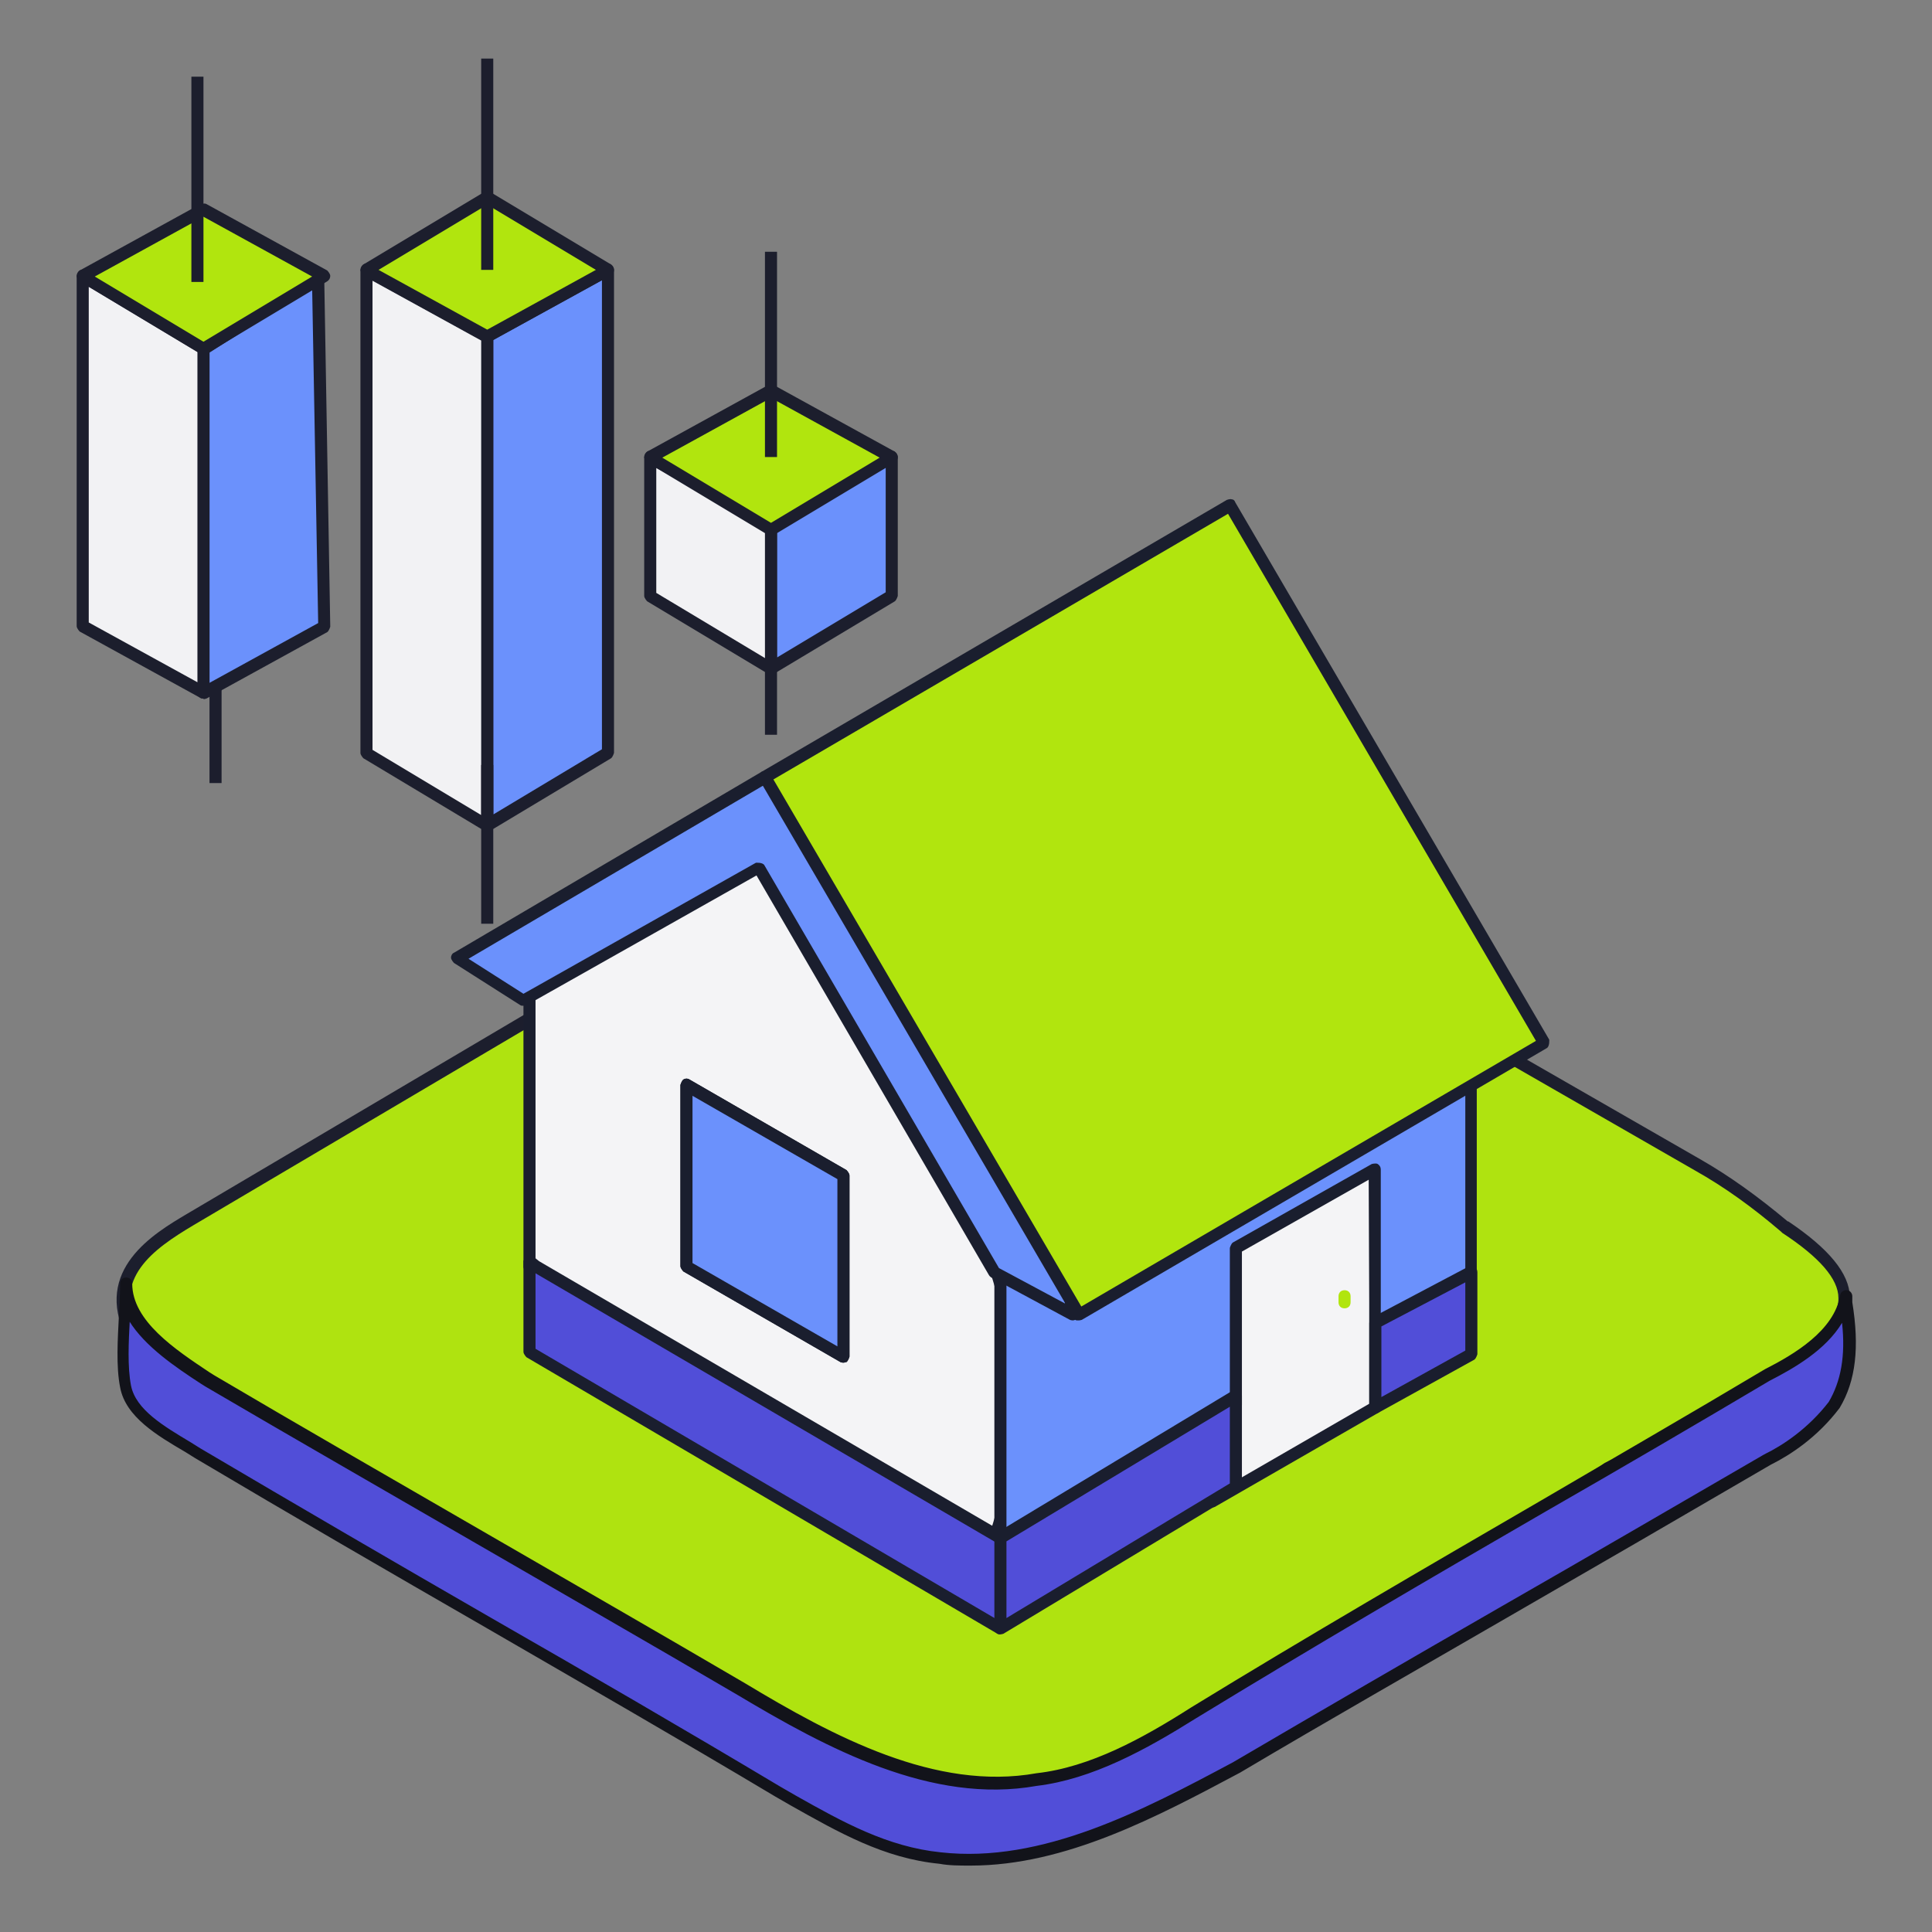 <?xml version="1.0" encoding="UTF-8"?>
<svg id="Layer_1" data-name="Layer 1" xmlns="http://www.w3.org/2000/svg" viewBox="0 0 32 32">
  <rect x="0" y="0" width="32" height="32" fill="#808080" stroke="none"/>
  <defs>
    <style>
      .cls-1 {
        fill: #514ed8;
      }

      .cls-1, .cls-2, .cls-3, .cls-4, .cls-5, .cls-6, .cls-7, .cls-8, .cls-9, .cls-10, .cls-11 {
        stroke-width: 0px;
      }

      .cls-2, .cls-3 {
        fill-rule: evenodd;
      }

      .cls-2, .cls-4 {
        fill: #6b91fc;
      }

      .cls-3, .cls-5 {
        fill: #f4f4f6;
      }

      .cls-6 {
        fill: #1c1e2d;
      }

      .cls-7 {
        fill: #1a1e2e;
      }

      .cls-8 {
        fill: #12131a;
      }

      .cls-9 {
        fill: #f2f2f4;
      }

      .cls-10 {
        fill: #afe310;
      }

      .cls-11 {
        fill: #b1e50e;
      }
    </style>
  </defs>
  <g>
    <g>
      <g>
        <path class="cls-10" d="M29.56,20.33c-.45-.38-.92-.73-1.43-1.02l-8.3-4.77c-.99-.57-2.06-1.17-3.23-1.25s-2.22.3-3.25.91c-3.4,2.01-6.79,4.01-10.19,6.02-.59.35-1.46.89-.97,1.91,2.87,1.68,5.55,3.81,8.42,5.48,1.4.82,5.22,2.67,6.77,2.18.43-.13,4-1.75,9.27-5.47,0,0,1.71-.75,2.87-1.61.78-.58,1.85-1.19.06-2.37,0,0-.01-.01-.02-.02Z"/>
        <path class="cls-6" d="M16.75,29.97c-1.87,0-5.1-1.62-6.21-2.28-1.44-.84-2.85-1.81-4.22-2.75-1.36-.93-2.77-1.9-4.2-2.74l-.03-.02v-.03c-.55-1.12.46-1.72,1-2.04l10.19-6.02c1.21-.72,2.21-1,3.31-.92,1.21.08,2.31.71,3.27,1.26l8.3,4.77c.49.28.96.62,1.45,1.03h.01c.67.45,1.01.86,1.02,1.25.01.49-.49.86-.93,1.18l-.14.11c-1.16.86-2.87,1.61-2.89,1.62-5.3,3.75-8.85,5.34-9.28,5.47-.19.06-.41.08-.65.08ZM2.26,22.05c1.43.84,2.83,1.8,4.18,2.73,1.36.94,2.77,1.9,4.21,2.74,1.55.91,5.22,2.63,6.69,2.17.43-.13,3.94-1.71,9.24-5.46.03-.02,1.73-.76,2.87-1.61l.15-.11c.42-.31.86-.62.85-1.01,0-.32-.32-.68-.93-1.08l-.02-.02.06-.08-.06.08c-.48-.41-.94-.74-1.42-1.01l-8.3-4.77c-.95-.54-2.02-1.16-3.19-1.24-1.06-.07-2.02.2-3.19.89l-10.19,6.02c-.69.41-1.34.88-.94,1.75Z"/>
      </g>
      <g>
        <path class="cls-1" d="M30.57,21.47c-.1.6-.7,1-1.3,1.3-3.2,1.9-6.4,3.7-9.5,5.6-.8.5-1.7,1-2.6,1.1-1.7.3-3.4-.6-4.9-1.5-2.9-1.7-5.9-3.4-8.8-5.1-.6-.4-1.4-.9-1.4-1.6,0,.5-.1,1.2,0,1.7s.7.8,1.2,1.1c3.2,1.9,6.4,3.7,9.6,5.6.9.5,1.7,1,2.7,1.1,1.7.2,3.4-.7,4.9-1.5,2.9-1.7,5.9-3.4,8.8-5.1.4-.2.8-.5,1.1-.9.3-.5.3-1.1.2-1.7v-.1Z"/>
        <path class="cls-8" d="M16.06,30.9c-.17,0-.34,0-.5-.03-.92-.09-1.67-.52-2.47-.97l-.26-.15c-1.59-.95-3.21-1.88-4.78-2.79-1.58-.91-3.22-1.86-4.82-2.81l-.16-.1c-.46-.27-.99-.58-1.08-1.07-.07-.35-.04-.8-.02-1.2.01-.19.02-.36.02-.52,0-.06.04-.1.1-.1s.1.04.1.1c0,.62.71,1.09,1.28,1.47l.08.05c1.44.85,2.94,1.71,4.39,2.55,1.45.84,2.95,1.7,4.4,2.55,1.46.88,3.16,1.79,4.83,1.49.89-.1,1.76-.58,2.56-1.09,1.91-1.17,3.89-2.32,5.8-3.43,1.21-.71,2.46-1.43,3.7-2.17.49-.25,1.15-.64,1.25-1.23,0-.05.07-.09.11-.08.05,0,.09.05.09.1v.1c.12.74.06,1.3-.21,1.75-.37.49-.82.78-1.14.94-1.44.84-2.94,1.71-4.38,2.54-1.45.84-2.96,1.7-4.41,2.56-1.37.73-2.89,1.54-4.46,1.54ZM2.15,21.86c-.02.37-.04.78.02,1.09.08.4.54.67.99.94l.16.1c1.61.95,3.24,1.9,4.82,2.81,1.57.9,3.19,1.84,4.78,2.79l.26.15c.78.44,1.52.85,2.4.94,1.68.19,3.36-.7,4.84-1.49,1.45-.85,2.95-1.72,4.41-2.56,1.45-.83,2.94-1.7,4.39-2.54.31-.15.73-.43,1.07-.87.2-.34.28-.76.22-1.31-.27.45-.79.75-1.2.96-1.23.73-2.48,1.46-3.7,2.16-1.92,1.11-3.9,2.27-5.8,3.43-.83.52-1.72,1.01-2.64,1.12-1.74.31-3.47-.62-4.96-1.51-1.45-.85-2.95-1.71-4.4-2.55-1.45-.84-2.95-1.7-4.4-2.55l-.08-.05c-.43-.28-.93-.62-1.19-1.04Z"/>
      </g>
    </g>
    <g>
      <g>
        <g>
          <polygon class="cls-5" points="20.07 20.47 20.07 24.87 22.78 23.31 22.78 18.91 20.07 20.47 20.07 20.47"/>
          <path class="cls-7" d="M20.07,24.97s-.03,0-.05-.01c-.03-.02-.05-.05-.05-.09v-4.4s.02-.07.05-.09l2.71-1.56s.07-.02.1,0c.03.02.05.05.05.09v4.4s-.02.07-.05.09l-2.71,1.56s-.03.01-.05.01ZM20.17,20.53v4.17l2.51-1.45v-4.17l-2.51,1.45Z"/>
        </g>
        <path class="cls-11" d="M22.27,21.67c-.06,0-.1-.04-.1-.1v-.1c0-.06.04-.1.1-.1s.1.04.1.1v.1c0,.06-.04.1-.1.1Z"/>
      </g>
      <g>
        <g>
          <path class="cls-3" d="M12.67,14.27c-1.7,0-3,.8-3.9,2.2v4.5c2.4,2.2,4.9,3.7,7.7,4.5.5-1.5.5-3,0-4.5-.7-2.4-2-4.7-3.9-6.7h.1ZM13.97,19.47l-2.6-1.5v3l2.6,1.5v-3h0ZM13.97,19.47l-2.6-1.5v3l2.6,1.5v-3h0Z"/>
          <path class="cls-7" d="M16.47,25.57s-.02,0-.03,0c-2.74-.78-5.28-2.26-7.74-4.52-.02-.02-.03-.05-.03-.07v-4.5s0-.04.02-.05c.94-1.46,2.24-2.21,3.87-2.25,0,0,0,0,.02,0h.1c.06,0,.1.04.1.1,0,.02,0,.04-.01.05,1.81,1.95,3.1,4.17,3.81,6.62.5,1.51.5,3.05,0,4.56-.01.04-.05.07-.09.07ZM8.87,20.93c2.4,2.19,4.87,3.64,7.54,4.42.46-1.44.45-2.9-.03-4.35-.72-2.46-2.01-4.69-3.85-6.63-1.54.04-2.77.76-3.66,2.13v4.43ZM13.97,22.57s-.03,0-.05-.01l-2.6-1.5s-.05-.05-.05-.09v-3s.02-.07.05-.09c.03-.02.07-.02.1,0l2.6,1.5s.05.05.05.09v3s-.02.07-.05.09c-.02,0-.03.01-.05.01ZM11.47,20.92l2.4,1.38v-2.77l-2.4-1.38v2.77Z"/>
        </g>
        <g>
          <path class="cls-1" d="M8.77,20.9v1.5l7.8,4.58c.4-.5.4-1,0-1.5l-7.7-4.5s-.1-.08-.1-.08Z"/>
          <path class="cls-7" d="M16.57,27.07s-.03,0-.05-.01l-7.8-4.58s-.05-.05-.05-.09v-1.5s.02-.07.06-.09c.03-.02.07-.01.1.01l.1.08,7.69,4.49s.02.01.03.02c.43.54.43,1.09,0,1.62-.02.02-.05.04-.08.04ZM8.87,22.34l7.67,4.5c.31-.43.3-.86-.04-1.29l-7.63-4.46v1.25Z"/>
        </g>
      </g>
      <g>
        <g>
          <path class="cls-4" d="M16.57,20.97v4.5c1.7-.1,3-.9,3.9-2.2v-2.6l2.3-1.3h0v3.94c.32-.7,1.3-1.84,1.6-2.24v-4.5l-7.7,4.5h0l-.1-.1Z"/>
          <path class="cls-7" d="M16.57,25.57s-.05,0-.07-.03c-.02-.02-.03-.05-.03-.07v-4.5s.02-.08.06-.09c.04-.02.08,0,.11.02l.04.04,7.63-4.46s.07-.02.1,0,.05.05.05.09v4.5s0,.04-.02.06c-.07.09-.17.21-.28.36-.42.53-1.06,1.33-1.29,1.86-.02.04-.07.07-.11.06-.05,0-.08-.05-.08-.1v-1.74s-.01-2.03-.01-2.03l-2.1,1.19v2.54s0,.04-.02.06c-.96,1.39-2.3,2.14-3.98,2.24h0ZM16.67,21.17v4.19c1.55-.12,2.8-.83,3.7-2.12v-2.57s.02-.07.05-.09l2.3-1.3s.07-.02.1,0c.03.02.05.05.05.09v3.54c.31-.51.8-1.11,1.14-1.54.1-.13.19-.24.26-.33v-4.29l-7.55,4.41s-.03.01-.05.01Z"/>
        </g>
        <g>
          <polygon class="cls-1" points="16.57 25.47 16.57 26.97 20.47 24.63 20.47 23.13 16.57 25.47 16.57 25.47"/>
          <path class="cls-7" d="M16.57,27.07s-.03,0-.05-.01c-.03-.02-.05-.05-.05-.09v-1.5s.02-.07.05-.09l3.9-2.35s.07-.02.1,0c.03.02.05.05.05.09v1.5s-.02.07-.05.09l-3.9,2.35s-.03.01-.05.01ZM16.67,25.53v1.27l3.7-2.23v-1.27l-3.7,2.23Z"/>
        </g>
        <g>
          <polygon class="cls-1" points="22.78 21.91 22.78 23.31 24.37 22.43 24.37 21.07 22.78 21.91"/>
          <path class="cls-7" d="M22.78,23.41s-.04,0-.05-.01c-.03-.02-.05-.05-.05-.09v-1.4s.02-.07.05-.09l1.59-.84s.07-.01.1,0c.03.02.05.05.05.09v1.36s-.02.07-.05.09l-1.59.88s-.03.01-.05.01ZM22.88,21.97v1.17l1.39-.77v-1.13l-1.39.73Z"/>
        </g>
      </g>
      <g>
        <g>
          <path class="cls-4" d="M7.57,15.87l5.1-3c2.9,2.6,4.6,5.6,5.1,8.9l-1.3-.7-3.9-6.7-3.9,2.2h0l-1.1-.7Z"/>
          <path class="cls-7" d="M17.77,21.87s-.03,0-.05-.01l-1.3-.7s-.03-.02-.04-.04l-3.85-6.62-3.81,2.15s-.07.02-.1,0l-1.1-.7s-.05-.05-.05-.09c0-.03.02-.07.05-.08l5.1-3s.08-.02.12.01c2.9,2.6,4.62,5.61,5.13,8.96,0,.04-.01.07-.04.1-.02.01-.04.02-.06.02ZM16.54,21l1.1.59c-.53-3.2-2.21-6.09-4.98-8.59l-4.9,2.88.91.58,3.85-2.17s.11-.01.14.04l3.89,6.68Z"/>
        </g>
        <g>
          <polygon class="cls-11" points="20.37 8.37 12.67 12.87 17.87 21.77 25.57 17.27 20.37 8.37 20.37 8.37"/>
          <path class="cls-7" d="M17.87,21.87s-.02,0-.03,0c-.03,0-.05-.02-.06-.05l-5.2-8.9s-.01-.11.04-.14l7.7-4.5s.05-.02.08-.01c.03,0,.05.02.06.05l5.2,8.9s.01.11-.04.14l-7.7,4.5s-.03.01-.05.01ZM12.81,12.91l5.1,8.73,7.53-4.4-5.1-8.73-7.53,4.4Z"/>
        </g>
      </g>
      <g>
        <polygon class="cls-2" points="13.97 19.47 11.37 17.97 11.37 20.97 13.97 22.47 13.97 19.47 13.97 19.47"/>
        <path class="cls-7" d="M13.97,22.57s-.03,0-.05-.01l-2.6-1.5s-.05-.05-.05-.09v-3s.02-.07.05-.09c.03-.02.07-.02.1,0l2.6,1.5s.05.05.05.09v3s-.02.07-.05.09c-.02,0-.03.01-.05.01ZM11.47,20.92l2.4,1.38v-2.77l-2.4-1.38v2.77Z"/>
      </g>
    </g>
  </g>
  <g>
    <g>
      <polygon class="cls-4" points="3.37 5.77 3.37 11.47 5.37 10.37 5.27 4.57 3.37 5.77"/>
      <path class="cls-6" d="M3.37,11.57s-.04,0-.05-.01c-.03-.02-.05-.05-.05-.09v-5.7s.02-.07.05-.08l1.9-1.2s.07-.02.1,0c.03.02.05.05.05.09l.1,5.8s-.02.07-.05.09l-2,1.1s-.03.01-.05.01ZM3.47,5.83v5.48l1.8-.99-.1-5.56-1.7,1.08Z"/>
    </g>
    <g>
      <polygon class="cls-9" points="3.37 5.77 1.37 4.57 1.37 10.37 3.37 11.47 3.37 5.77"/>
      <path class="cls-6" d="M3.37,11.57s-.03,0-.05-.01l-2-1.1s-.05-.05-.05-.09v-5.8s.02-.07.05-.09.07-.02.1,0l2,1.2s.05.05.05.09v5.7s-.02.07-.05.09c-.02,0-.03.01-.05.01ZM1.47,10.31l1.8.99v-5.47l-1.8-1.08v5.56Z"/>
    </g>
    <g>
      <polygon class="cls-11" points="5.37 4.57 3.37 5.77 1.37 4.57 3.37 3.47 5.37 4.57"/>
      <path class="cls-6" d="M3.37,5.87s-.04,0-.05-.01l-2-1.2s-.05-.05-.05-.09c0-.04.02-.07.05-.09l2-1.1s.07-.02.1,0l2,1.1s.05.05.05.09c0,.04-.02.07-.05.09l-2,1.2s-.03.01-.05.01ZM1.57,4.58l1.8,1.08,1.8-1.08-1.8-.99-1.8.99Z"/>
    </g>
    <rect class="cls-6" x="12.67" y="9.97" width=".2" height="2.2"/>
    <g>
      <polygon class="cls-4" points="12.77 8.67 12.77 11.07 14.77 9.87 14.77 7.57 12.77 8.67"/>
      <path class="cls-6" d="M12.77,11.17s-.03,0-.05-.01c-.03-.02-.05-.05-.05-.09v-2.4s.02-.07.05-.09l2-1.1s.07-.02.1,0c.03.02.05.05.05.09v2.3s-.02.07-.05.09l-2,1.2s-.03.01-.05.01ZM12.87,8.73v2.16l1.8-1.08v-2.07l-1.8.99Z"/>
    </g>
    <g>
      <polygon class="cls-9" points="12.77 8.67 10.77 7.57 10.77 9.87 12.77 11.07 12.77 8.67"/>
      <path class="cls-6" d="M12.77,11.17s-.04,0-.05-.01l-2-1.2s-.05-.05-.05-.09v-2.3s.02-.07.05-.09c.03-.02.07-.02.1,0l2,1.1s.05.05.05.09v2.4s-.02.07-.05.09c-.02,0-.03.01-.05.01ZM10.87,9.82l1.8,1.08v-2.16l-1.8-.99v2.07Z"/>
    </g>
    <g>
      <polygon class="cls-11" points="14.77 7.57 12.77 8.77 10.77 7.57 12.77 6.47 14.77 7.57"/>
      <path class="cls-6" d="M12.77,8.87s-.04,0-.05-.01l-2-1.2s-.05-.05-.05-.09c0-.04.02-.07.05-.09l2-1.1s.07-.02.1,0l2,1.1s.05.05.05.09c0,.04-.02.07-.05.09l-2,1.2s-.03.01-.05.01ZM10.97,7.58l1.8,1.08,1.8-1.08-1.8-.99-1.8.99Z"/>
    </g>
    <rect class="cls-6" x="12.67" y="4.17" width=".2" height="3.4"/>
    <rect class="cls-6" x="3.17" y="1.27" width=".2" height="3.4"/>
    <g>
      <polygon class="cls-4" points="8.07 5.57 8.07 13.67 10.07 12.47 10.07 4.47 8.07 5.57"/>
      <path class="cls-6" d="M8.07,13.77s-.03,0-.05-.01c-.03-.02-.05-.05-.05-.09V5.57s.02-.07.05-.09l2-1.1s.07-.02.1,0c.03.02.05.05.05.09v8s-.02.07-.05.09l-2,1.2s-.03.01-.05.01ZM8.17,5.63v7.86l1.8-1.08v-7.77l-1.8.99Z"/>
    </g>
    <g>
      <polygon class="cls-9" points="8.07 5.57 6.07 4.47 6.07 12.47 8.07 13.67 8.07 5.57"/>
      <path class="cls-6" d="M8.07,13.77s-.04,0-.05-.01l-2-1.2s-.05-.05-.05-.09V4.47s.02-.07.05-.09c.03-.02.07-.02.1,0l2,1.1s.05.05.05.09v8.1s-.02.07-.05.09c-.02,0-.03.01-.05.01ZM6.17,12.42l1.8,1.08v-7.86l-1.8-.99v7.77Z"/>
    </g>
    <g>
      <polygon class="cls-11" points="10.07 4.47 8.07 5.57 6.07 4.47 8.07 3.27 10.07 4.47"/>
      <path class="cls-6" d="M8.07,5.67s-.03,0-.05-.01l-2-1.1s-.05-.05-.05-.09c0-.04.02-.07.05-.09l2-1.2s.07-.02.1,0l2,1.2s.05.05.05.09c0,.04-.02.07-.05.09l-2,1.1s-.03.01-.05.01ZM6.27,4.47l1.8.99,1.8-.99-1.8-1.08-1.8,1.08Z"/>
    </g>
    <rect class="cls-6" x="7.97" y=".97" width=".2" height="3.5"/>
    <rect class="cls-6" x="7.97" y="12.67" width=".2" height="2.63"/>
    <rect class="cls-6" x="3.47" y="11.37" width=".2" height="1.6"/>
  </g>
</svg>